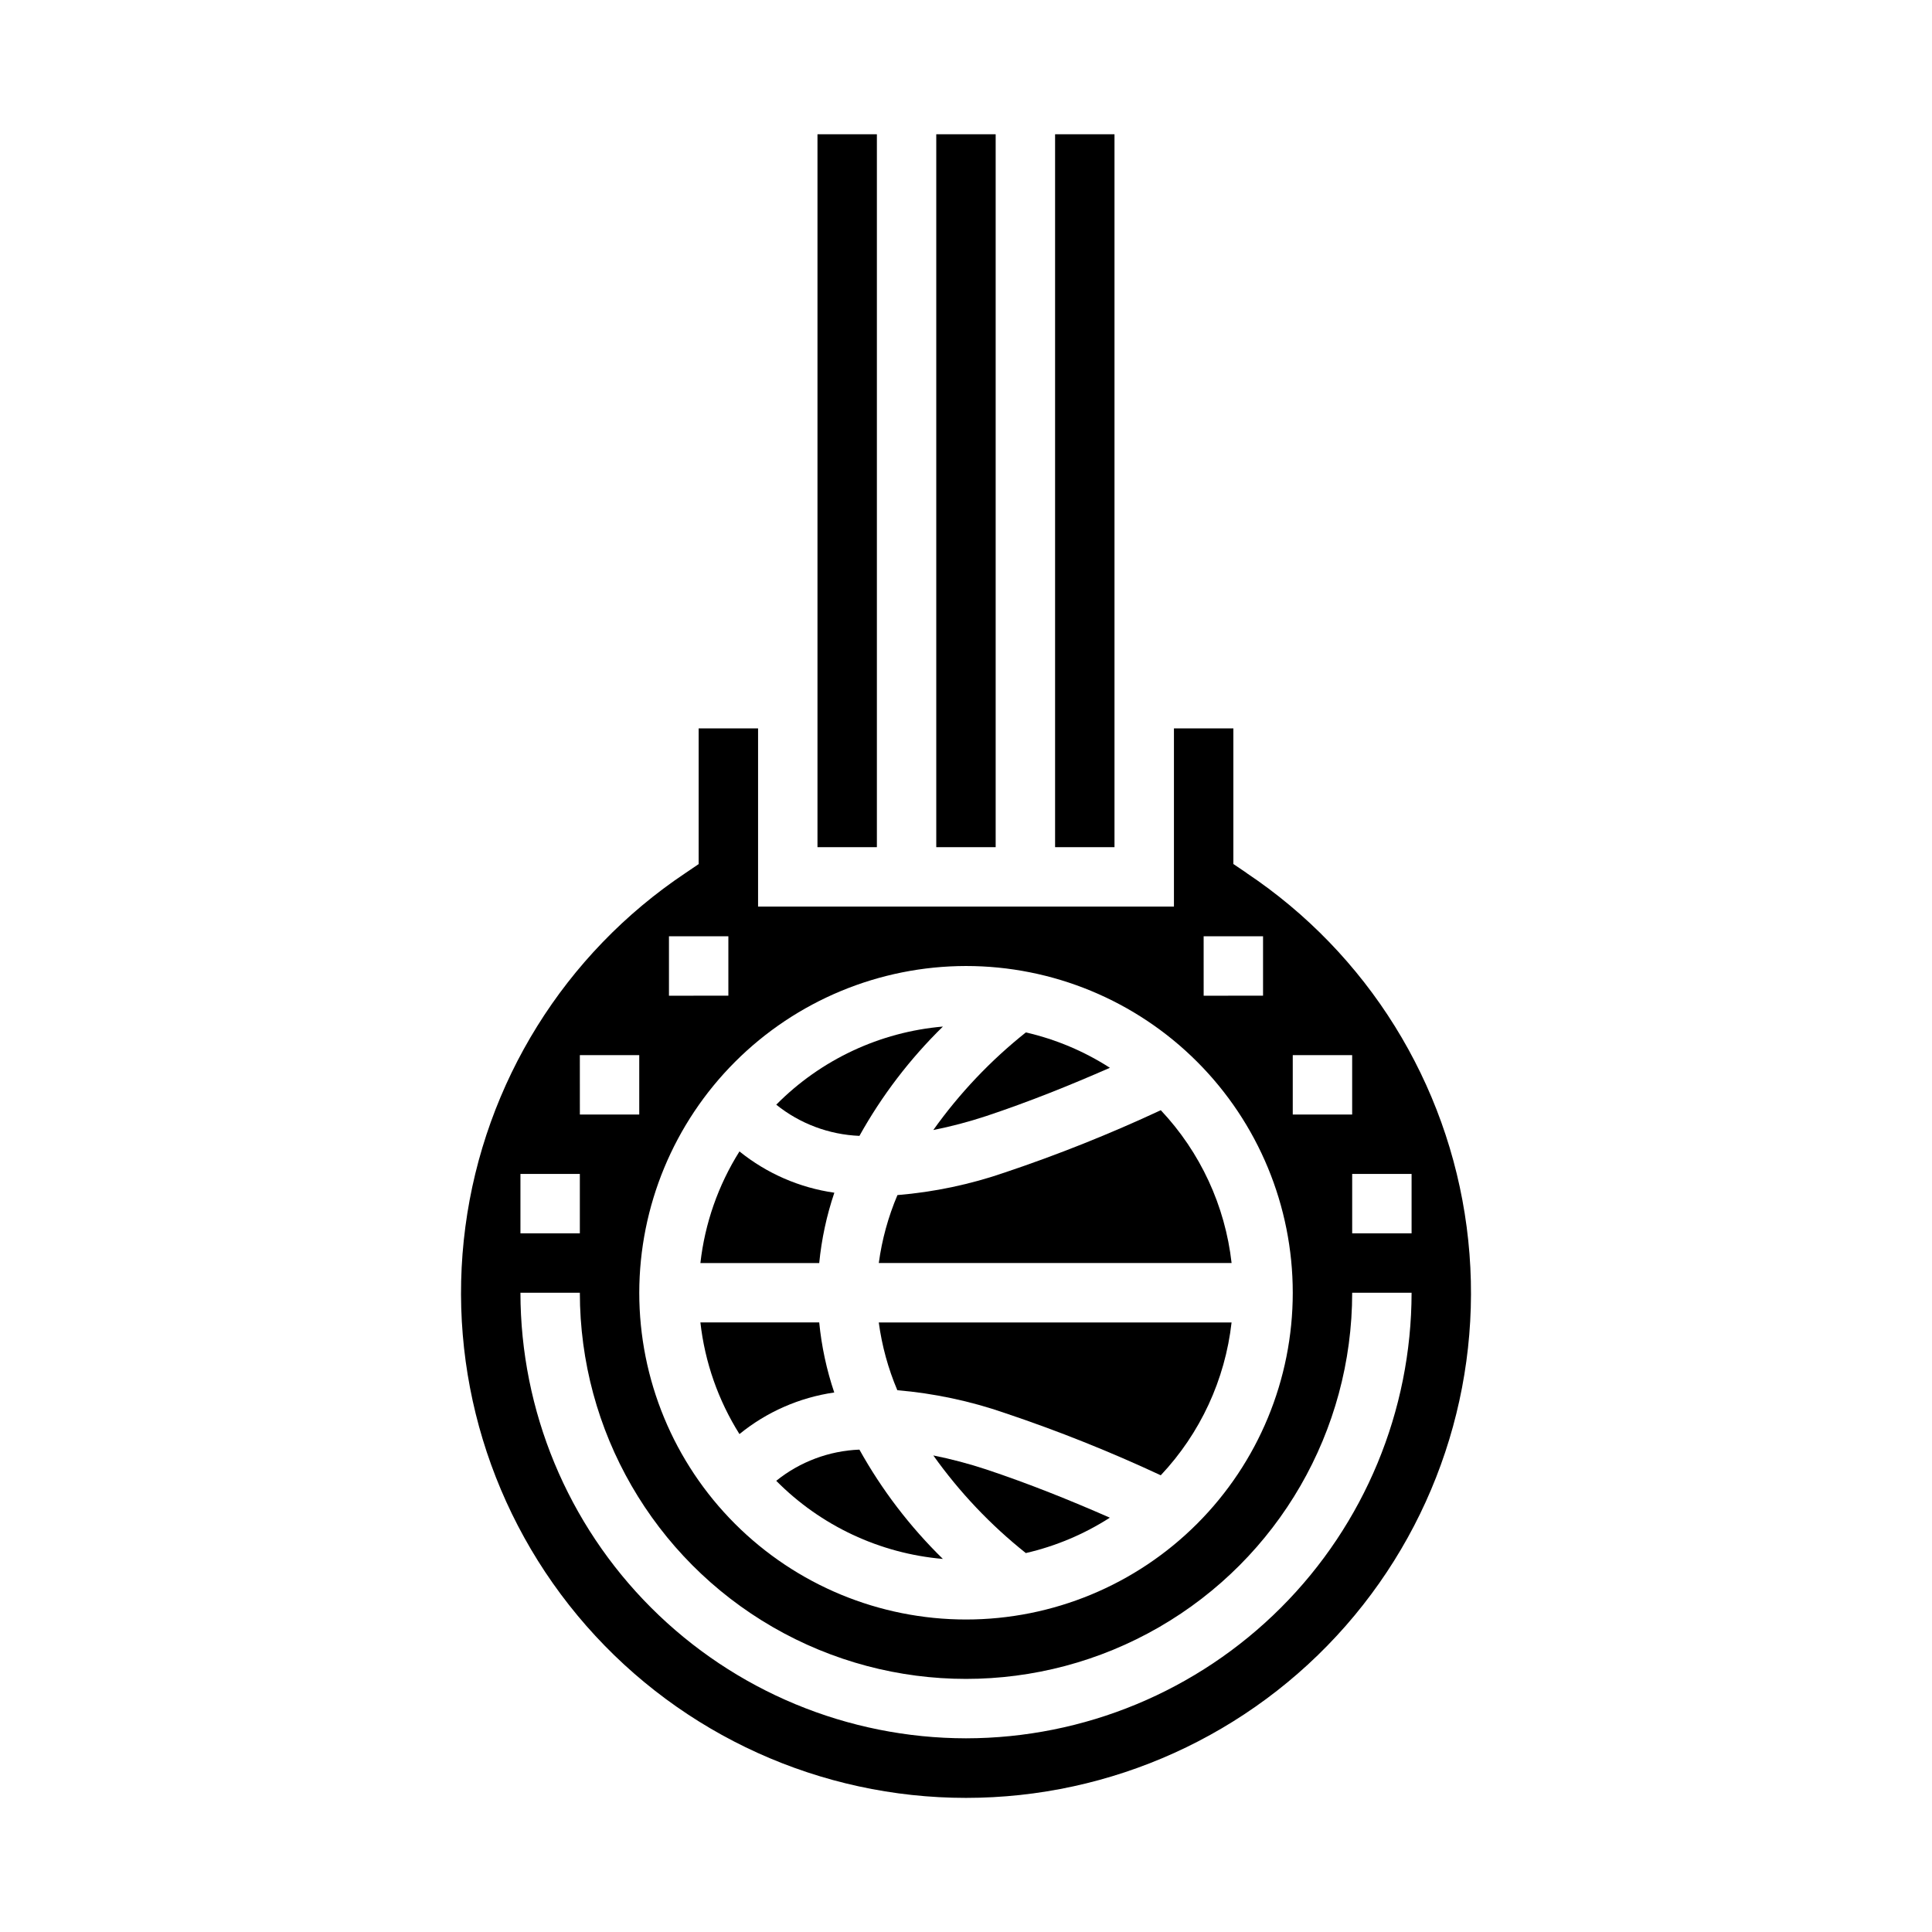 <?xml version="1.0" encoding="UTF-8"?>
<!-- Uploaded to: ICON Repo, www.svgrepo.com, Generator: ICON Repo Mixer Tools -->
<svg fill="#000000" width="800px" height="800px" version="1.1" viewBox="144 144 512 512" xmlns="http://www.w3.org/2000/svg">
 <g>
  <path d="m349.71 536.43c11.797 11.922 27.453 19.262 44.164 20.703-8.73-8.539-16.184-18.297-22.121-28.969-8.043 0.316-15.773 3.215-22.043 8.266z"/>
  <path d="m365.11 460.08c-9.215-1.312-17.902-5.094-25.145-10.941-5.633 8.957-9.172 19.066-10.352 29.582h31.488c0.621-6.348 1.965-12.602 4.008-18.641z"/>
  <path d="m393.88 416.05c-16.711 1.438-32.367 8.777-44.164 20.703 6.273 5.043 14 7.938 22.043 8.266 5.938-10.672 13.391-20.43 22.121-28.969z"/>
  <path d="m405.38 439.76c11.383-3.793 22.23-8.164 32.754-12.785-6.824-4.387-14.359-7.559-22.27-9.375-9.344 7.434-17.602 16.141-24.527 25.867 4.75-0.949 9.441-2.188 14.043-3.707z"/>
  <path d="m381.8 512.42c9.734 0.828 19.324 2.863 28.555 6.062 14.051 4.711 27.824 10.215 41.258 16.484 10.473-11.113 17.059-25.328 18.766-40.504h-93.496c0.832 6.18 2.484 12.219 4.918 17.957z"/>
  <path d="m381.83 460.71c-2.445 5.754-4.109 11.809-4.941 18.004h93.496c-1.707-15.176-8.293-29.387-18.766-40.5-13.434 6.266-27.207 11.77-41.258 16.484-9.223 3.188-18.805 5.207-28.531 6.012z"/>
  <path d="m474.34 375.33-3.488-2.363v-35.941h-15.746v47.23h-110.21v-47.23h-15.746v35.969l-3.488 2.363 0.004-0.004c-32.047 21.406-53.309 55.594-58.344 93.801-5.035 38.211 6.652 76.734 32.059 105.71 25.41 28.977 62.078 45.594 100.62 45.594 38.539 0 75.207-16.617 100.62-45.594 25.41-28.977 37.094-67.5 32.059-105.71-5.031-38.207-26.293-72.395-58.34-93.801zm12.254 48.285h15.742v15.742l-15.742 0.004zm-23.617-31.488h15.742v15.742l-15.738 0.004zm-62.977 7.871 0.004 0.004c22.965 0 44.988 9.121 61.227 25.359 16.242 16.242 25.363 38.266 25.363 61.23s-9.121 44.992-25.363 61.23c-16.238 16.238-38.262 25.363-61.227 25.363-22.969 0-44.992-9.125-61.23-25.363-16.238-16.238-25.363-38.266-25.363-61.23 0.027-22.957 9.16-44.965 25.391-61.199 16.234-16.234 38.246-25.363 61.203-25.391zm-78.719-7.871h15.742v15.742l-15.742 0.004zm-23.617 31.488h15.742v15.742l-15.738 0.004zm-15.742 31.488h15.742v15.742l-15.742 0.004zm118.08 149.57c-31.309-0.035-61.32-12.488-83.457-34.625s-34.59-52.148-34.625-83.457h15.746c0 36.562 19.504 70.348 51.168 88.625 31.66 18.281 70.672 18.281 102.34 0 31.66-18.277 51.168-52.062 51.168-88.625h15.742c-0.035 31.309-12.488 61.32-34.625 83.457s-52.148 34.59-83.453 34.625zm102.34-133.82v-15.746h15.742v15.742z"/>
  <path d="m392.12 179.58h15.742v188.93h-15.742z"/>
  <path d="m391.34 529.71c6.922 9.727 15.172 18.434 24.512 25.867 7.91-1.82 15.445-4.992 22.27-9.375-10.523-4.621-21.371-8.988-32.754-12.785-4.598-1.52-9.281-2.758-14.027-3.707z"/>
  <path d="m423.61 179.58h15.742v188.93h-15.742z"/>
  <path d="m360.64 179.58h15.742v188.93h-15.742z"/>
  <path d="m361.1 494.46h-31.488c1.18 10.516 4.719 20.629 10.352 29.586 7.223-5.883 15.906-9.691 25.121-11.023-2.031-6.016-3.367-12.242-3.984-18.562z"/>
 </g>
</svg>